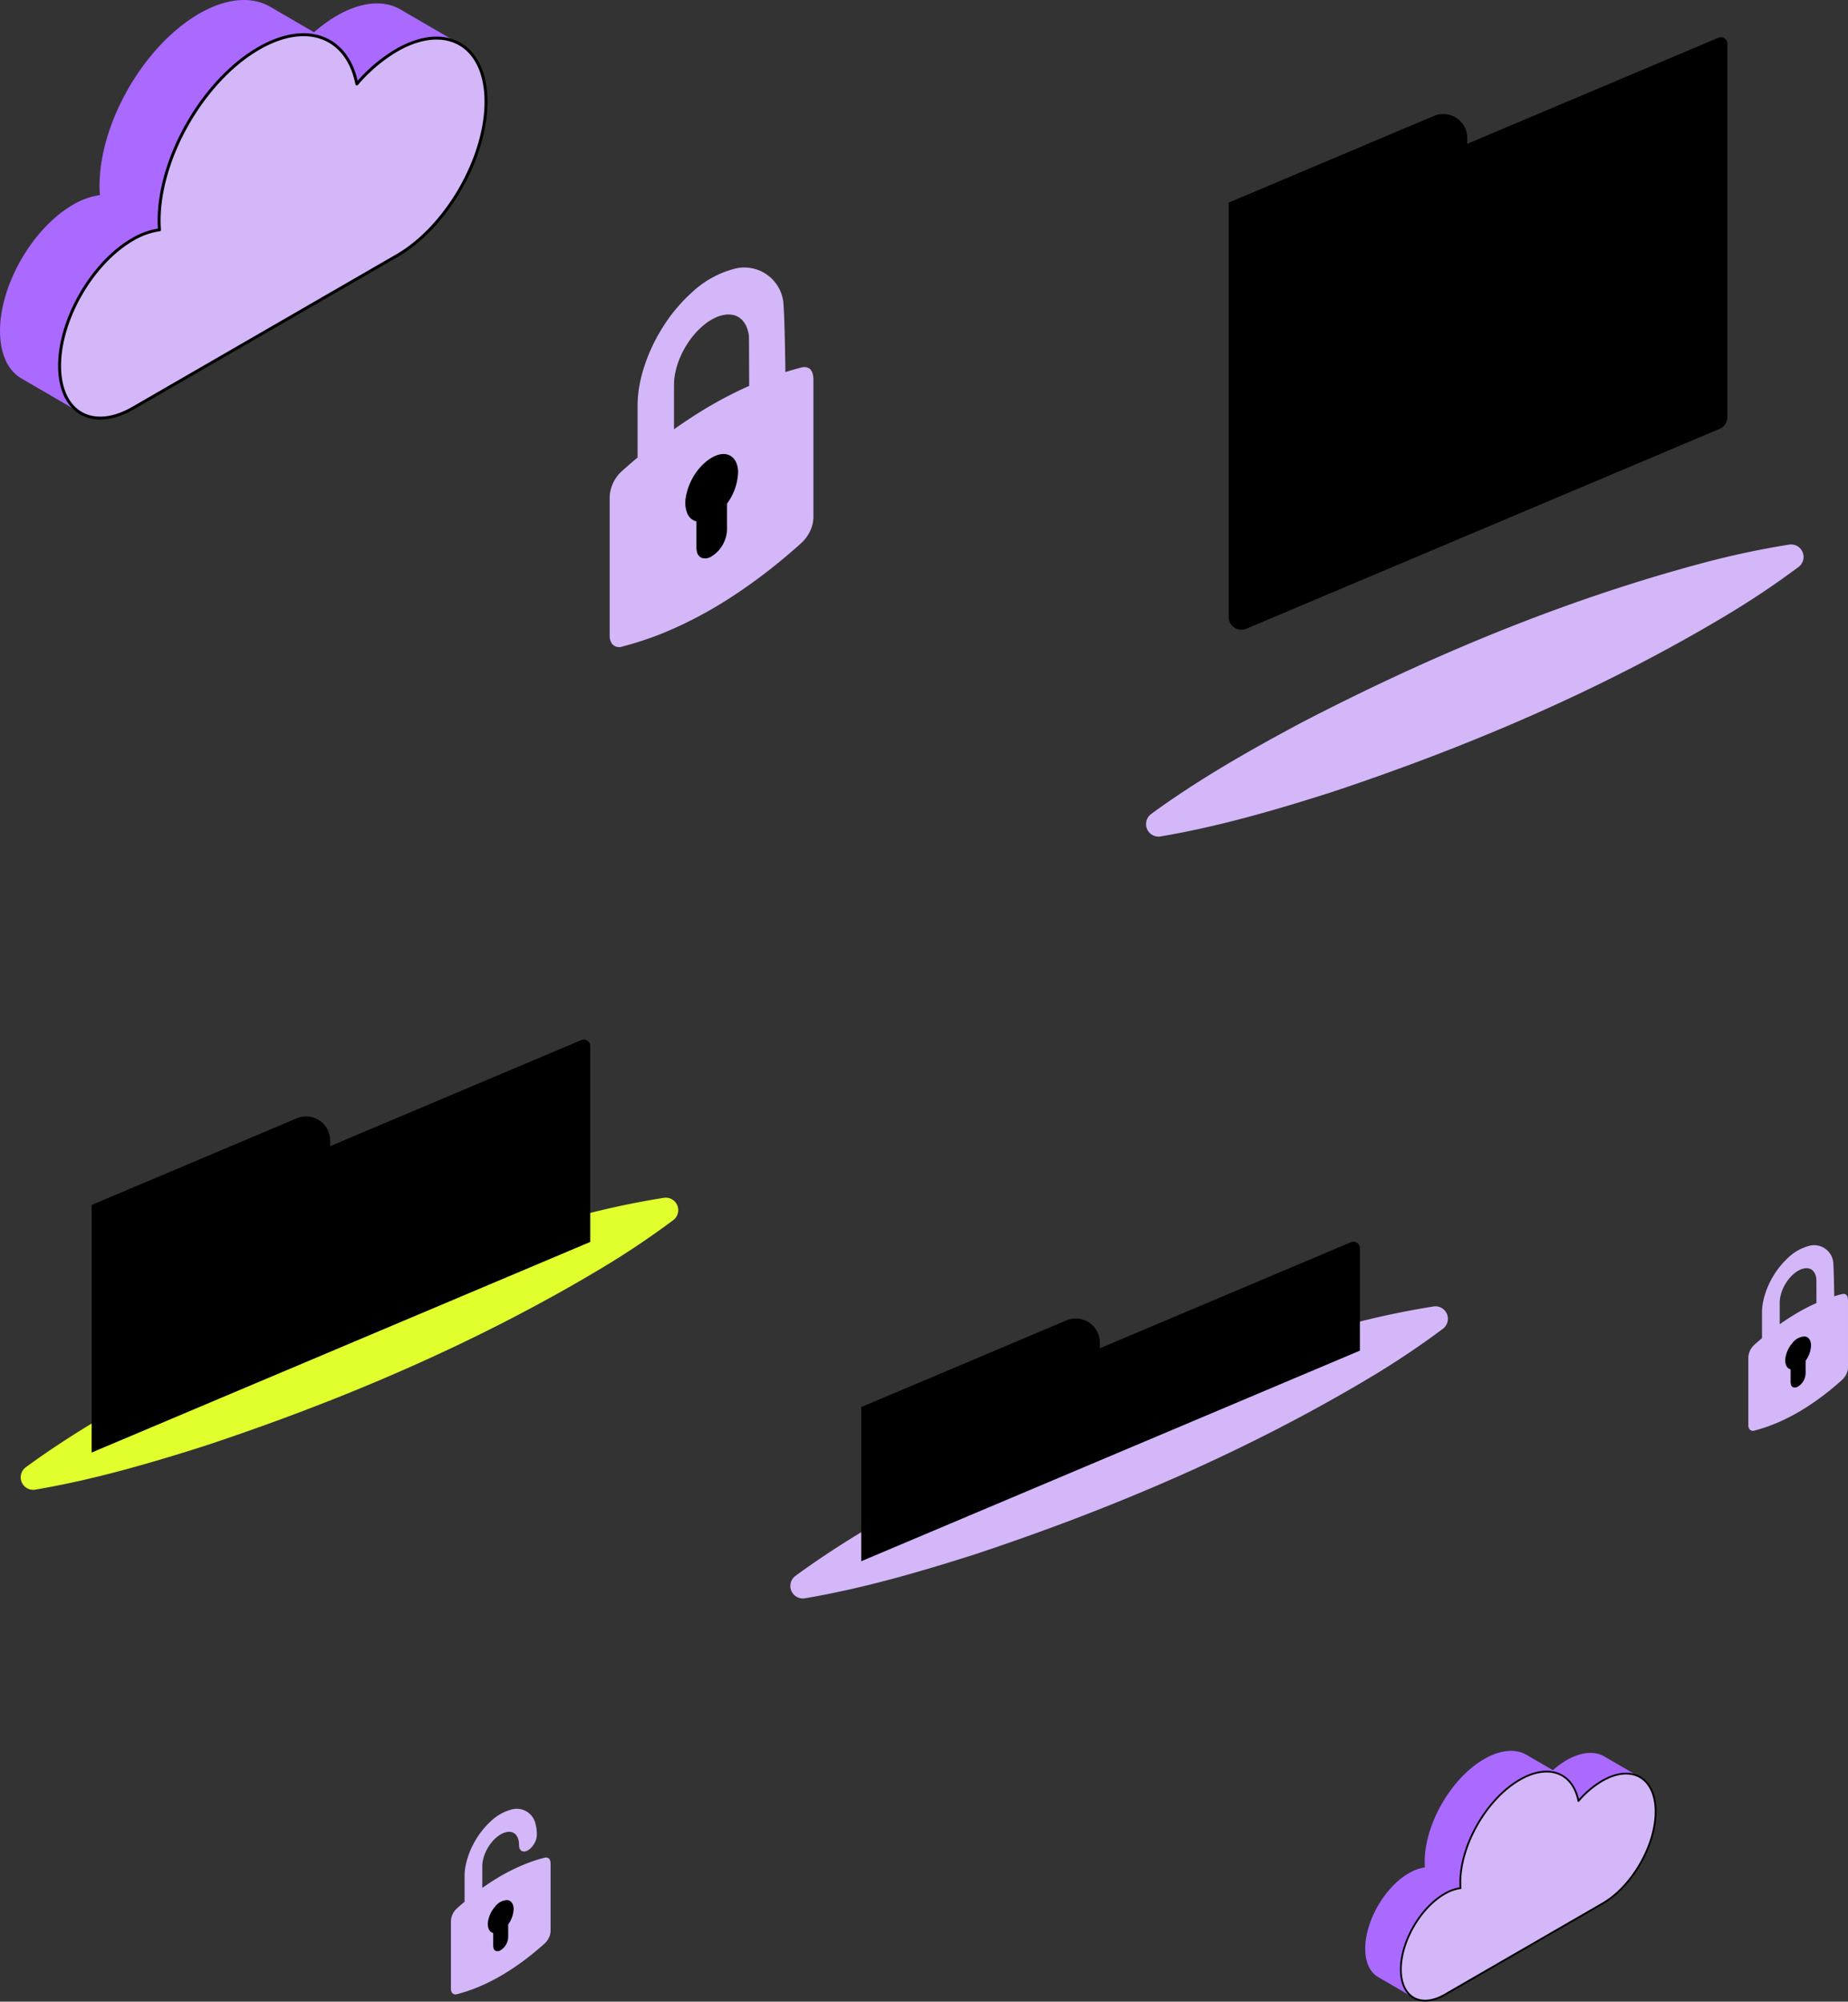 <svg xmlns="http://www.w3.org/2000/svg" width="458.991" height="496.916" viewBox="0 0 458.991 496.916">
  <rect x="0" y="0" width="458.991" height="496.916" fill="#333333" stroke="none"/>
  <g id="SPARK_landing-page_illustration_Tavola_disegno_1" data-name="SPARK_landing-page_illustration_Tavola disegno 1" transform="translate(-68.04 -67.837)">
    <g id="Livello_1">
      <g id="Raggruppa_155" data-name="Raggruppa 155">
        <path id="Tracciato_666" data-name="Tracciato 666" d="M68.05,150.11c.02,5.74,2.04,9.78,5.31,11.68l14.8,8.6c-3.27-1.9-5.3-5.94-5.31-11.68-.03-11.56,8.09-25.63,18.15-31.44a18.015,18.015,0,0,1,6.66-2.39c-.05-.71-.09-1.44-.09-2.2-.04-15.74,11.03-34.92,24.73-42.83,4.75-2.74,9.19-3.77,12.96-3.29a46.742,46.742,0,0,0-3.38,3.5l14.8,8.6a39.5,39.5,0,0,1,9.84-8.34c6.16-3.56,11.74-3.89,15.77-1.54l-14.8-8.6c-4.03-2.34-9.61-2.01-15.77,1.54a35.108,35.108,0,0,0-5.67,4.13l-10.91-6.34c-4.51-2.62-10.76-2.25-17.65,1.73-13.7,7.91-24.77,27.09-24.73,42.83,0,.76.04,1.48.09,2.2a18.015,18.015,0,0,0-6.66,2.39C76.13,124.47,68,138.54,68.04,150.1Z" fill="#aa69ff"/>
        <path id="Tracciato_667" data-name="Tracciato 667" d="M132.29,79.86c-13.7,7.91-24.77,27.09-24.73,42.83,0,.76.04,1.48.09,2.2a18.015,18.015,0,0,0-6.66,2.39c-10.06,5.81-18.19,19.88-18.15,31.44s8.21,16.22,18.27,10.41l65.54-37.84c12.24-7.07,22.14-24.21,22.1-38.28s-10-19.74-22.24-12.67a39.294,39.294,0,0,0-9.84,8.34c-2.32-11.72-12.36-15.76-24.38-8.82Z" fill="#d4b7f9"/>
        <path id="Tracciato_668" data-name="Tracciato 668" d="M132.29,79.86c-13.7,7.91-24.77,27.09-24.73,42.83,0,.76.04,1.48.09,2.2a18.015,18.015,0,0,0-6.66,2.39c-10.06,5.81-18.19,19.88-18.15,31.44s8.21,16.22,18.27,10.41l65.54-37.84c12.24-7.07,22.14-24.21,22.1-38.28s-10-19.74-22.24-12.67a39.294,39.294,0,0,0-9.84,8.34c-2.32-11.72-12.36-15.76-24.38-8.82Z" fill="none" stroke="#000" stroke-linecap="round" stroke-linejoin="round" stroke-width="0.73"/>
      </g>
      <g id="Raggruppa_156" data-name="Raggruppa 156">
        <path id="Tracciato_669" data-name="Tracciato 669" d="M407.13,551.64c0,3.43,1.22,5.85,3.17,6.98l8.84,5.14c-1.95-1.14-3.16-3.55-3.17-6.98-.02-6.9,4.84-15.32,10.85-18.79a10.574,10.574,0,0,1,3.98-1.43c-.03-.43-.05-.86-.06-1.31-.03-9.41,6.59-20.86,14.77-25.59a12.535,12.535,0,0,1,7.75-1.96,26.66,26.66,0,0,0-2.02,2.09l8.84,5.14a23.376,23.376,0,0,1,5.88-4.98c3.68-2.13,7.02-2.32,9.42-.92l-8.84-5.14c-2.41-1.4-5.74-1.2-9.42.92a21.044,21.044,0,0,0-3.39,2.47l-6.52-3.79c-2.69-1.57-6.43-1.34-10.55,1.03-8.19,4.73-14.8,16.18-14.77,25.59,0,.45.02.89.06,1.31a10.875,10.875,0,0,0-3.98,1.43c-6.01,3.47-10.87,11.88-10.85,18.79Z" fill="#aa69ff"/>
        <path id="Tracciato_670" data-name="Tracciato 670" d="M445.51,509.66c-8.19,4.73-14.8,16.18-14.77,25.59,0,.45.02.89.06,1.31a10.875,10.875,0,0,0-3.98,1.43c-6.01,3.47-10.87,11.88-10.85,18.79s4.91,9.69,10.92,6.22l39.16-22.61c7.32-4.22,13.23-14.46,13.2-22.87s-5.97-11.8-13.29-7.57a23.377,23.377,0,0,0-5.88,4.98c-1.38-7-7.39-9.41-14.57-5.27Z" fill="#d4b7f9"/>
        <path id="Tracciato_671" data-name="Tracciato 671" d="M445.51,509.66c-8.19,4.73-14.8,16.18-14.77,25.59,0,.45.02.89.06,1.31a10.875,10.875,0,0,0-3.98,1.43c-6.01,3.47-10.87,11.88-10.85,18.79s4.91,9.69,10.92,6.22l39.16-22.61c7.32-4.22,13.23-14.46,13.2-22.87s-5.97-11.8-13.29-7.57a23.377,23.377,0,0,0-5.88,4.98c-1.38-7-7.39-9.41-14.57-5.27Z" fill="none" stroke="#000" stroke-linecap="round" stroke-linejoin="round" stroke-width="0.44"/>
      </g>
      <path id="Tracciato_672" data-name="Tracciato 672" d="M432.47,103.55v-1.61a5.974,5.974,0,0,0-8.39-5.28l-50.86,21.47V221.04a3.137,3.137,0,0,0,4.35,2.89L495.15,174.3a3.143,3.143,0,0,0,1.92-2.89V78.69a1.608,1.608,0,0,0-2.23-1.48l-62.37,26.33Z"/>
      <path id="Tracciato_673" data-name="Tracciato 673" d="M265.56,459.08c11.8-8.63,24.36-15.75,37.16-22.6,31.92-16.56,65.17-30.49,99.97-39.76a212.3,212.3,0,0,1,21.42-4.56,3.1,3.1,0,0,1,2.33,5.53,211.345,211.345,0,0,1-18.21,12.17c-30.92,18.46-64.09,32.58-98.22,43.9-13.84,4.39-27.7,8.43-42.12,10.86a3.1,3.1,0,0,1-2.33-5.53h0Z" fill="#d4b7f9"/>
      <path id="Tracciato_674" data-name="Tracciato 674" d="M341.2,402.56v-1.61a5.974,5.974,0,0,0-8.39-5.28l-50.86,21.47v38.27L405.8,403.13V377.7a1.608,1.608,0,0,0-2.23-1.48L341.2,402.55Z"/>
      <path id="Tracciato_675" data-name="Tracciato 675" d="M353.9,269.95c11.8-8.63,24.36-15.75,37.16-22.6,31.92-16.56,65.17-30.49,99.97-39.76a212.289,212.289,0,0,1,21.42-4.56,3.1,3.1,0,0,1,2.33,5.53,211.341,211.341,0,0,1-18.21,12.17c-30.92,18.46-64.09,32.58-98.22,43.9-13.84,4.39-27.7,8.43-42.12,10.86a3.1,3.1,0,0,1-2.33-5.53h0Z" fill="#d4b7f9"/>
      <path id="Tracciato_676" data-name="Tracciato 676" d="M74.4,432.11c11.8-8.63,24.36-15.75,37.16-22.6,31.92-16.56,65.17-30.49,99.97-39.76a212.3,212.3,0,0,1,21.42-4.56,3.1,3.1,0,0,1,2.33,5.53,211.343,211.343,0,0,1-18.21,12.17c-30.92,18.46-64.09,32.58-98.22,43.9-13.84,4.39-27.7,8.43-42.12,10.86a3.1,3.1,0,0,1-2.33-5.53h0Z" fill="#e0ff2c"/>
      <path id="Tracciato_677" data-name="Tracciato 677" d="M150.04,352.39v-1.61a5.974,5.974,0,0,0-8.39-5.28L90.79,366.97v61.46l123.85-52.28V327.52a1.608,1.608,0,0,0-2.23-1.48l-62.37,26.33Z"/>
      <g id="Raggruppa_160" data-name="Raggruppa 160">
        <g id="Raggruppa_157" data-name="Raggruppa 157">
          <path id="Tracciato_678" data-name="Tracciato 678" d="M204.44,529.29a.978.978,0,0,0-.57-.31,1.572,1.572,0,0,0-.67.06c-.55.14-1.1.29-1.65.46q-1.65.51-3.33,1.2a48.173,48.173,0,0,0-6.79,3.44q-1.8,1.095-3.6,2.37v-4.97a11.437,11.437,0,0,1,.04-1.16,9.592,9.592,0,0,1,.32-1.52c.09-.3.2-.6.32-.9l.21-.48a1.172,1.172,0,0,1,.05-.11c0-.02.02-.04.03-.06v-.01a.031.031,0,0,1,.01-.02c.02-.05.05-.09.07-.14.16-.31.34-.62.53-.92.04-.07.09-.14.14-.21a.554.554,0,0,1,.06-.08.175.175,0,0,1-.04.05c.01-.02.03-.04.04-.06v-.01c.02-.03.05-.07,0,0,.1-.14.2-.28.31-.42.23-.3.46-.57.71-.84a9.213,9.213,0,0,1,1.16-1.03,7.071,7.071,0,0,1,1.23-.71,4.89,4.89,0,0,1,1.16-.31,3.207,3.207,0,0,1,.62,0,1.8,1.8,0,0,1,.32.06.185.185,0,0,1,.07.02h0a.076.076,0,0,1,.05.02l.09.03a2.391,2.391,0,0,1,.54.3,1.063,1.063,0,0,1,.11.09c.02.01.03.03.04.04l-.03-.03.03.03h0c.02.01.04.04,0,0a2.3,2.3,0,0,1,.21.23,3.019,3.019,0,0,1,.37.6,4.408,4.408,0,0,1,.32,1.15c.04.39.02.82.08,1.2a1.353,1.353,0,0,0,.59.98,1.315,1.315,0,0,0,1.14.05,2.713,2.713,0,0,0,.65-.34,4.948,4.948,0,0,0,.74-.66,5.294,5.294,0,0,0,.95-1.54,4.292,4.292,0,0,0,.31-1.62,9.474,9.474,0,0,0-.32-2.51,4.765,4.765,0,0,0-6.18-3.59,11.837,11.837,0,0,0-4.7,2.63,21.072,21.072,0,0,0-6.36,10.62,15.142,15.142,0,0,0-.39,2.89v6.69c-.65.55-1.3,1.11-1.94,1.69a4.547,4.547,0,0,0-1.45,3.04v16.87a1.634,1.634,0,0,0,.32,1.06,1.127,1.127,0,0,0,1.21.28,40.142,40.142,0,0,0,6.73-2.41,50.918,50.918,0,0,0,6.73-3.74,65.684,65.684,0,0,0,6.76-5.09c.53-.45,1.07-.91,1.59-1.4a4.776,4.776,0,0,0,1.15-1.72,3.918,3.918,0,0,0,.26-1.41V531.16c0-.71.04-1.46-.34-1.86Zm-15.68-1.91s.03-.06.04-.09C188.79,527.32,188.76,527.38,188.76,527.38Zm-7.13,34.26s.06-.01.06,0Zm21.52-31.37h.02C203.11,530.29,203.11,530.27,203.15,530.27Z" fill="#d4b7f9"/>
          <path id="Tracciato_679" data-name="Tracciato 679" d="M189.61,525.9h0a.031.031,0,0,1,.01-.02h0Z" fill="#d4b7f9"/>
          <path id="Tracciato_680" data-name="Tracciato 680" d="M196.03,523.15h0l.01.01-.01-.01Z" fill="#d4b7f9"/>
        </g>
        <g id="Raggruppa_158" data-name="Raggruppa 158">
          <path id="Tracciato_681" data-name="Tracciato 681" d="M203.75,530.82Z" fill="#d4b7f9"/>
          <path id="Tracciato_682" data-name="Tracciato 682" d="M181.66,542.68h0c-.01.01-.02.03-.04.04a.58.58,0,0,0,.04-.05Z" fill="#d4b7f9"/>
          <path id="Tracciato_683" data-name="Tracciato 683" d="M203.55,548.66a.466.466,0,0,1,.02-.05.466.466,0,0,1-.02.05Z" fill="#d4b7f9"/>
          <path id="Tracciato_684" data-name="Tracciato 684" d="M203.38,530.29h0C203.41,530.31,203.41,530.29,203.38,530.29Z" fill="#d4b7f9"/>
          <path id="Tracciato_685" data-name="Tracciato 685" d="M181.12,561.31a.228.228,0,0,1,.01.04h0a.119.119,0,0,0-.02-.05Z" fill="#d4b7f9"/>
          <path id="Tracciato_686" data-name="Tracciato 686" d="M203.37,548.96l.01-.01h0c-.04.05-.04.05-.02.02Z" fill="#d4b7f9"/>
          <path id="Tracciato_687" data-name="Tracciato 687" d="M181.25,561.51h0C181.27,561.53,181.27,561.52,181.25,561.51Z" fill="#d4b7f9"/>
        </g>
        <g id="Raggruppa_159" data-name="Raggruppa 159">
          <path id="Tracciato_688" data-name="Tracciato 688" d="M191.07,542.41a.394.394,0,0,1-.03.04.144.144,0,0,1-.02.03s.02-.03.05-.07Z"/>
          <path id="Tracciato_689" data-name="Tracciato 689" d="M195.61,541.72c-.02-1.24-.61-2.06-1.53-2.18a3.931,3.931,0,0,0-3.09,1.63,7.365,7.365,0,0,0-1.74,3.69,3.62,3.62,0,0,0,.17,1.84,1.971,1.971,0,0,0,.41.62,1.753,1.753,0,0,0,.66.38.075.075,0,0,1,.05.01v2.85a3.433,3.433,0,0,0,.08.93,1,1,0,0,0,.55.66,1.332,1.332,0,0,0,1.04-.08,3.893,3.893,0,0,0,1.75-1.97,3.667,3.667,0,0,0,.3-1.49v-3.03a6.912,6.912,0,0,0,1.35-3.83Z"/>
          <path id="Tracciato_690" data-name="Tracciato 690" d="M191.07,546.4Z"/>
          <path id="Tracciato_691" data-name="Tracciato 691" d="M194.14,544.17h0v.01h0Z"/>
        </g>
      </g>
      <g id="Raggruppa_164" data-name="Raggruppa 164">
        <g id="Raggruppa_161" data-name="Raggruppa 161">
          <path id="Tracciato_692" data-name="Tracciato 692" d="M526.68,389.37a.978.978,0,0,0-.57-.31,1.571,1.571,0,0,0-.67.06c-.55.14-1.1.29-1.65.46q-1.65.51-3.33,1.2a48.175,48.175,0,0,0-6.79,3.44q-1.8,1.1-3.6,2.37v-4.97a11.433,11.433,0,0,1,.04-1.16,9.593,9.593,0,0,1,.32-1.52c.09-.3.2-.6.32-.9l.21-.48a1.172,1.172,0,0,1,.05-.11c0-.02.02-.04.03-.06v-.01a.031.031,0,0,1,.01-.02c.02-.05.05-.09.07-.14.16-.31.34-.62.53-.92.04-.07.09-.14.14-.21a.554.554,0,0,1,.06-.08.175.175,0,0,1-.04.05c.01-.02.03-.04.04-.06v-.01c.02-.03.05-.07,0,0,.1-.14.2-.28.31-.42.23-.3.46-.57.71-.84a9.211,9.211,0,0,1,1.16-1.03,7.068,7.068,0,0,1,1.23-.71,4.889,4.889,0,0,1,1.16-.31,3.212,3.212,0,0,1,.62,0,1.8,1.8,0,0,1,.32.06.186.186,0,0,1,.07.02h0a.076.076,0,0,1,.05.02l.09.03a2.391,2.391,0,0,1,.54.3,1.061,1.061,0,0,1,.11.09c.02.01.03.03.04.04l-.03-.03.03.03h0c.02.01.04.04,0,0a2.289,2.289,0,0,1,.21.23,3.017,3.017,0,0,1,.37.6,4.406,4.406,0,0,1,.32,1.15c.04.39.01,7.91.07,8.29a1.354,1.354,0,0,0,.59.98,1.315,1.315,0,0,0,1.14.05,2.713,2.713,0,0,0,.65-.34,4.946,4.946,0,0,0,.74-.66,5.294,5.294,0,0,0,.95-1.54,4.292,4.292,0,0,0,.31-1.62c0-.9-.1-8.84-.31-9.59a4.765,4.765,0,0,0-6.18-3.59,11.837,11.837,0,0,0-4.7,2.63,21.072,21.072,0,0,0-6.36,10.62,15.144,15.144,0,0,0-.39,2.89v6.69c-.65.55-1.3,1.11-1.94,1.69a4.547,4.547,0,0,0-1.45,3.04v16.87a1.634,1.634,0,0,0,.32,1.06,1.127,1.127,0,0,0,1.21.28,40.14,40.14,0,0,0,6.73-2.41,50.91,50.91,0,0,0,6.73-3.74,65.688,65.688,0,0,0,6.76-5.09c.53-.45,1.07-.91,1.59-1.4a4.776,4.776,0,0,0,1.15-1.72,3.918,3.918,0,0,0,.26-1.41V391.25c0-.71.04-1.46-.34-1.86ZM511,387.46s.03-.06.04-.09C511.03,387.4,511,387.46,511,387.46Zm-7.13,34.26s.06-.01.06,0Zm21.52-31.37h.02C525.35,390.37,525.35,390.35,525.39,390.35Z" fill="#d4b7f9"/>
          <path id="Tracciato_693" data-name="Tracciato 693" d="M511.85,385.98h0a.031.031,0,0,1,.01-.02h0Z" fill="#d4b7f9"/>
          <path id="Tracciato_694" data-name="Tracciato 694" d="M518.27,383.23v-.01l.01.01Z" fill="#d4b7f9"/>
        </g>
        <g id="Raggruppa_162" data-name="Raggruppa 162">
          <path id="Tracciato_695" data-name="Tracciato 695" d="M525.99,390.9Z" fill="#d4b7f9"/>
          <path id="Tracciato_696" data-name="Tracciato 696" d="M503.9,402.75h0c-.01.01-.02.03-.04.04a.577.577,0,0,0,.04-.05Z" fill="#d4b7f9"/>
          <path id="Tracciato_697" data-name="Tracciato 697" d="M525.79,408.74a.47.47,0,0,1,.02-.05.47.47,0,0,1-.02.05Z" fill="#d4b7f9"/>
          <path id="Tracciato_698" data-name="Tracciato 698" d="M525.62,390.37h0C525.65,390.39,525.65,390.37,525.62,390.37Z" fill="#d4b7f9"/>
          <path id="Tracciato_699" data-name="Tracciato 699" d="M503.35,421.38a.227.227,0,0,1,.01.04h0a.119.119,0,0,0-.02-.05Z" fill="#d4b7f9"/>
          <path id="Tracciato_700" data-name="Tracciato 700" d="M525.61,409.03l.01-.01h0c-.04.05-.04.05-.02.02Z" fill="#d4b7f9"/>
          <path id="Tracciato_701" data-name="Tracciato 701" d="M503.49,421.59h0C503.51,421.61,503.51,421.6,503.49,421.59Z" fill="#d4b7f9"/>
        </g>
        <g id="Raggruppa_163" data-name="Raggruppa 163">
          <path id="Tracciato_702" data-name="Tracciato 702" d="M513.31,402.49a.4.4,0,0,1-.03.04.144.144,0,0,1-.02.03s.02-.03.05-.07h0Z"/>
          <path id="Tracciato_703" data-name="Tracciato 703" d="M517.85,401.79c-.02-1.24-.61-2.06-1.53-2.18a3.931,3.931,0,0,0-3.09,1.63,7.364,7.364,0,0,0-1.74,3.69,3.62,3.62,0,0,0,.17,1.84,1.971,1.971,0,0,0,.41.62,1.753,1.753,0,0,0,.66.38.075.075,0,0,1,.05.01v2.85a3.432,3.432,0,0,0,.08.93,1,1,0,0,0,.55.66,1.332,1.332,0,0,0,1.04-.08,3.893,3.893,0,0,0,1.75-1.97,3.667,3.667,0,0,0,.3-1.49v-3.03a6.911,6.911,0,0,0,1.35-3.83Z"/>
          <path id="Tracciato_704" data-name="Tracciato 704" d="M513.3,406.47Z"/>
          <path id="Tracciato_705" data-name="Tracciato 705" d="M516.38,404.25h0v.01h0Z"/>
        </g>
      </g>
      <g id="Raggruppa_168" data-name="Raggruppa 168">
        <g id="Raggruppa_165" data-name="Raggruppa 165">
          <path id="Tracciato_706" data-name="Tracciato 706" d="M269.42,159.64a2.09,2.09,0,0,0-1.17-.64,3.149,3.149,0,0,0-1.37.13c-1.12.28-2.24.6-3.37.95-2.25.69-4.53,1.51-6.82,2.45a100.181,100.181,0,0,0-13.89,7.03c-2.46,1.49-4.91,3.12-7.36,4.85V164.23c0-.78,0-1.56.08-2.38a19.282,19.282,0,0,1,.65-3.12c.19-.61.4-1.22.65-1.83.14-.33.28-.66.43-.99.04-.08.07-.15.11-.23a.975.975,0,0,0,.05-.11c.01-.02,0-.02.01-.03s.02-.03.02-.04c.05-.09.1-.19.14-.28.33-.64.69-1.27,1.08-1.88.09-.14.18-.29.28-.43a1.63,1.63,0,0,0,.11-.17c-.02.03-.04.06-.08.11.03-.04.06-.09.09-.13a.031.031,0,0,1,.01-.02c.04-.07.11-.15,0,0,.2-.29.41-.58.62-.86.46-.61.95-1.17,1.45-1.72a20.04,20.04,0,0,1,2.37-2.11,14.447,14.447,0,0,1,2.51-1.45,9.248,9.248,0,0,1,2.38-.63,6.7,6.7,0,0,1,1.27.02c.22.03.43.07.64.12.05.01.1.03.15.04h.02a.943.943,0,0,1,.09.03,1.334,1.334,0,0,1,.18.07,4.742,4.742,0,0,1,1.1.61c.08.06.16.12.23.18.03.03.06.05.09.08a.317.317,0,0,0-.06-.05.435.435,0,0,0,.07.06l.01.01c.04.03.08.08,0,0a3.87,3.87,0,0,1,.43.47,6.306,6.306,0,0,1,.77,1.22,9.086,9.086,0,0,1,.65,2.35c.08.8.03,16.17.14,16.95a2.718,2.718,0,0,0,1.21,2,2.682,2.682,0,0,0,2.32.11,5.462,5.462,0,0,0,1.33-.69,9.39,9.39,0,0,0,1.51-1.35,10.662,10.662,0,0,0,1.94-3.14,8.749,8.749,0,0,0,.63-3.31c0-1.85-.21-18.08-.64-19.62a9.76,9.76,0,0,0-12.64-7.35,24.182,24.182,0,0,0-9.61,5.38,41.1,41.1,0,0,0-8.13,9.86,42.249,42.249,0,0,0-4.89,11.85,30.183,30.183,0,0,0-.8,5.92c-.02.59-.01,1.17-.01,1.75v11.91c-1.33,1.12-2.66,2.26-3.97,3.45a9.185,9.185,0,0,0-2.96,6.23v34.49a3.318,3.318,0,0,0,.66,2.18,2.318,2.318,0,0,0,2.48.58,81.72,81.72,0,0,0,13.76-4.92,104.617,104.617,0,0,0,13.76-7.65,135.931,135.931,0,0,0,13.83-10.41c1.08-.93,2.18-1.86,3.25-2.86a9.741,9.741,0,0,0,2.34-3.53,8.013,8.013,0,0,0,.52-2.89V163.46c0-1.46.09-2.98-.7-3.81Zm-32.06-3.92s.06-.13.09-.19C237.42,155.59,237.36,155.72,237.36,155.72ZM222.78,225.8s.12-.02.12-.01S222.85,225.81,222.78,225.8Zm44.02-64.17h.04C266.72,161.67,266.73,161.63,266.8,161.63Z" fill="#d4b7f9"/>
          <path id="Tracciato_707" data-name="Tracciato 707" d="M239.1,152.7a.031.031,0,0,1-.01.02c0-.01.02-.03.03-.04a.031.031,0,0,1-.01.02h0Z" fill="#d4b7f9"/>
          <path id="Tracciato_708" data-name="Tracciato 708" d="M252.24,147.07h0l.02.02h0Z" fill="#d4b7f9"/>
        </g>
        <g id="Raggruppa_166" data-name="Raggruppa 166">
          <path id="Tracciato_709" data-name="Tracciato 709" d="M268.03,162.77c-.01-.08-.04-.13,0,0Z" fill="#d4b7f9"/>
          <path id="Tracciato_710" data-name="Tracciato 710" d="M222.85,187.01h-.01a.572.572,0,0,1-.07.08s.03-.03.08-.09Z" fill="#d4b7f9"/>
          <path id="Tracciato_711" data-name="Tracciato 711" d="M267.61,199.24s.03-.07.04-.1a.508.508,0,0,1-.04.11h0Z" fill="#d4b7f9"/>
          <path id="Tracciato_712" data-name="Tracciato 712" d="M267.26,161.67h-.01C267.32,161.7,267.31,161.67,267.26,161.67Z" fill="#d4b7f9"/>
          <path id="Tracciato_713" data-name="Tracciato 713" d="M221.72,225.11s.02.06.03.08v.01c-.02-.08-.03-.1-.04-.1Z" fill="#d4b7f9"/>
          <path id="Tracciato_714" data-name="Tracciato 714" d="M267.25,199.85a.144.144,0,0,1,.02-.03.031.031,0,0,1,.01-.02C267.2,199.9,267.2,199.91,267.25,199.85Z" fill="#d4b7f9"/>
          <path id="Tracciato_715" data-name="Tracciato 715" d="M222,225.53h0c.03.03.05.03-.02-.02Z" fill="#d4b7f9"/>
        </g>
        <g id="Raggruppa_167" data-name="Raggruppa 167">
          <path id="Tracciato_716" data-name="Tracciato 716" d="M242.08,186.47a.378.378,0,0,0-.05.08.219.219,0,0,1-.03.05,1.165,1.165,0,0,1,.1-.15.031.031,0,0,1-.01.02Z"/>
          <path id="Tracciato_717" data-name="Tracciato 717" d="M251.37,185.04c-.05-2.53-1.25-4.21-3.14-4.46-1.91-.26-4.32,1.06-6.33,3.32a15.012,15.012,0,0,0-3.55,7.54,7.454,7.454,0,0,0,.35,3.77,3.809,3.809,0,0,0,.84,1.26,3.3,3.3,0,0,0,1.36.77c.03.01.07.01.11.02v5.82a6.41,6.41,0,0,0,.17,1.9,2.007,2.007,0,0,0,1.13,1.34,2.72,2.72,0,0,0,2.12-.17,7.95,7.95,0,0,0,3.57-4.03,7.482,7.482,0,0,0,.61-3.06v-6.2a14.043,14.043,0,0,0,2.76-7.84Z"/>
          <path id="Tracciato_718" data-name="Tracciato 718" d="M242.08,194.62h0a.049.049,0,0,1-.03-.01h.02Z"/>
          <path id="Tracciato_719" data-name="Tracciato 719" d="M248.36,190.07v-.03a.049.049,0,0,1-.01.03h0Z"/>
        </g>
      </g>
    </g>
  </g>
</svg>
